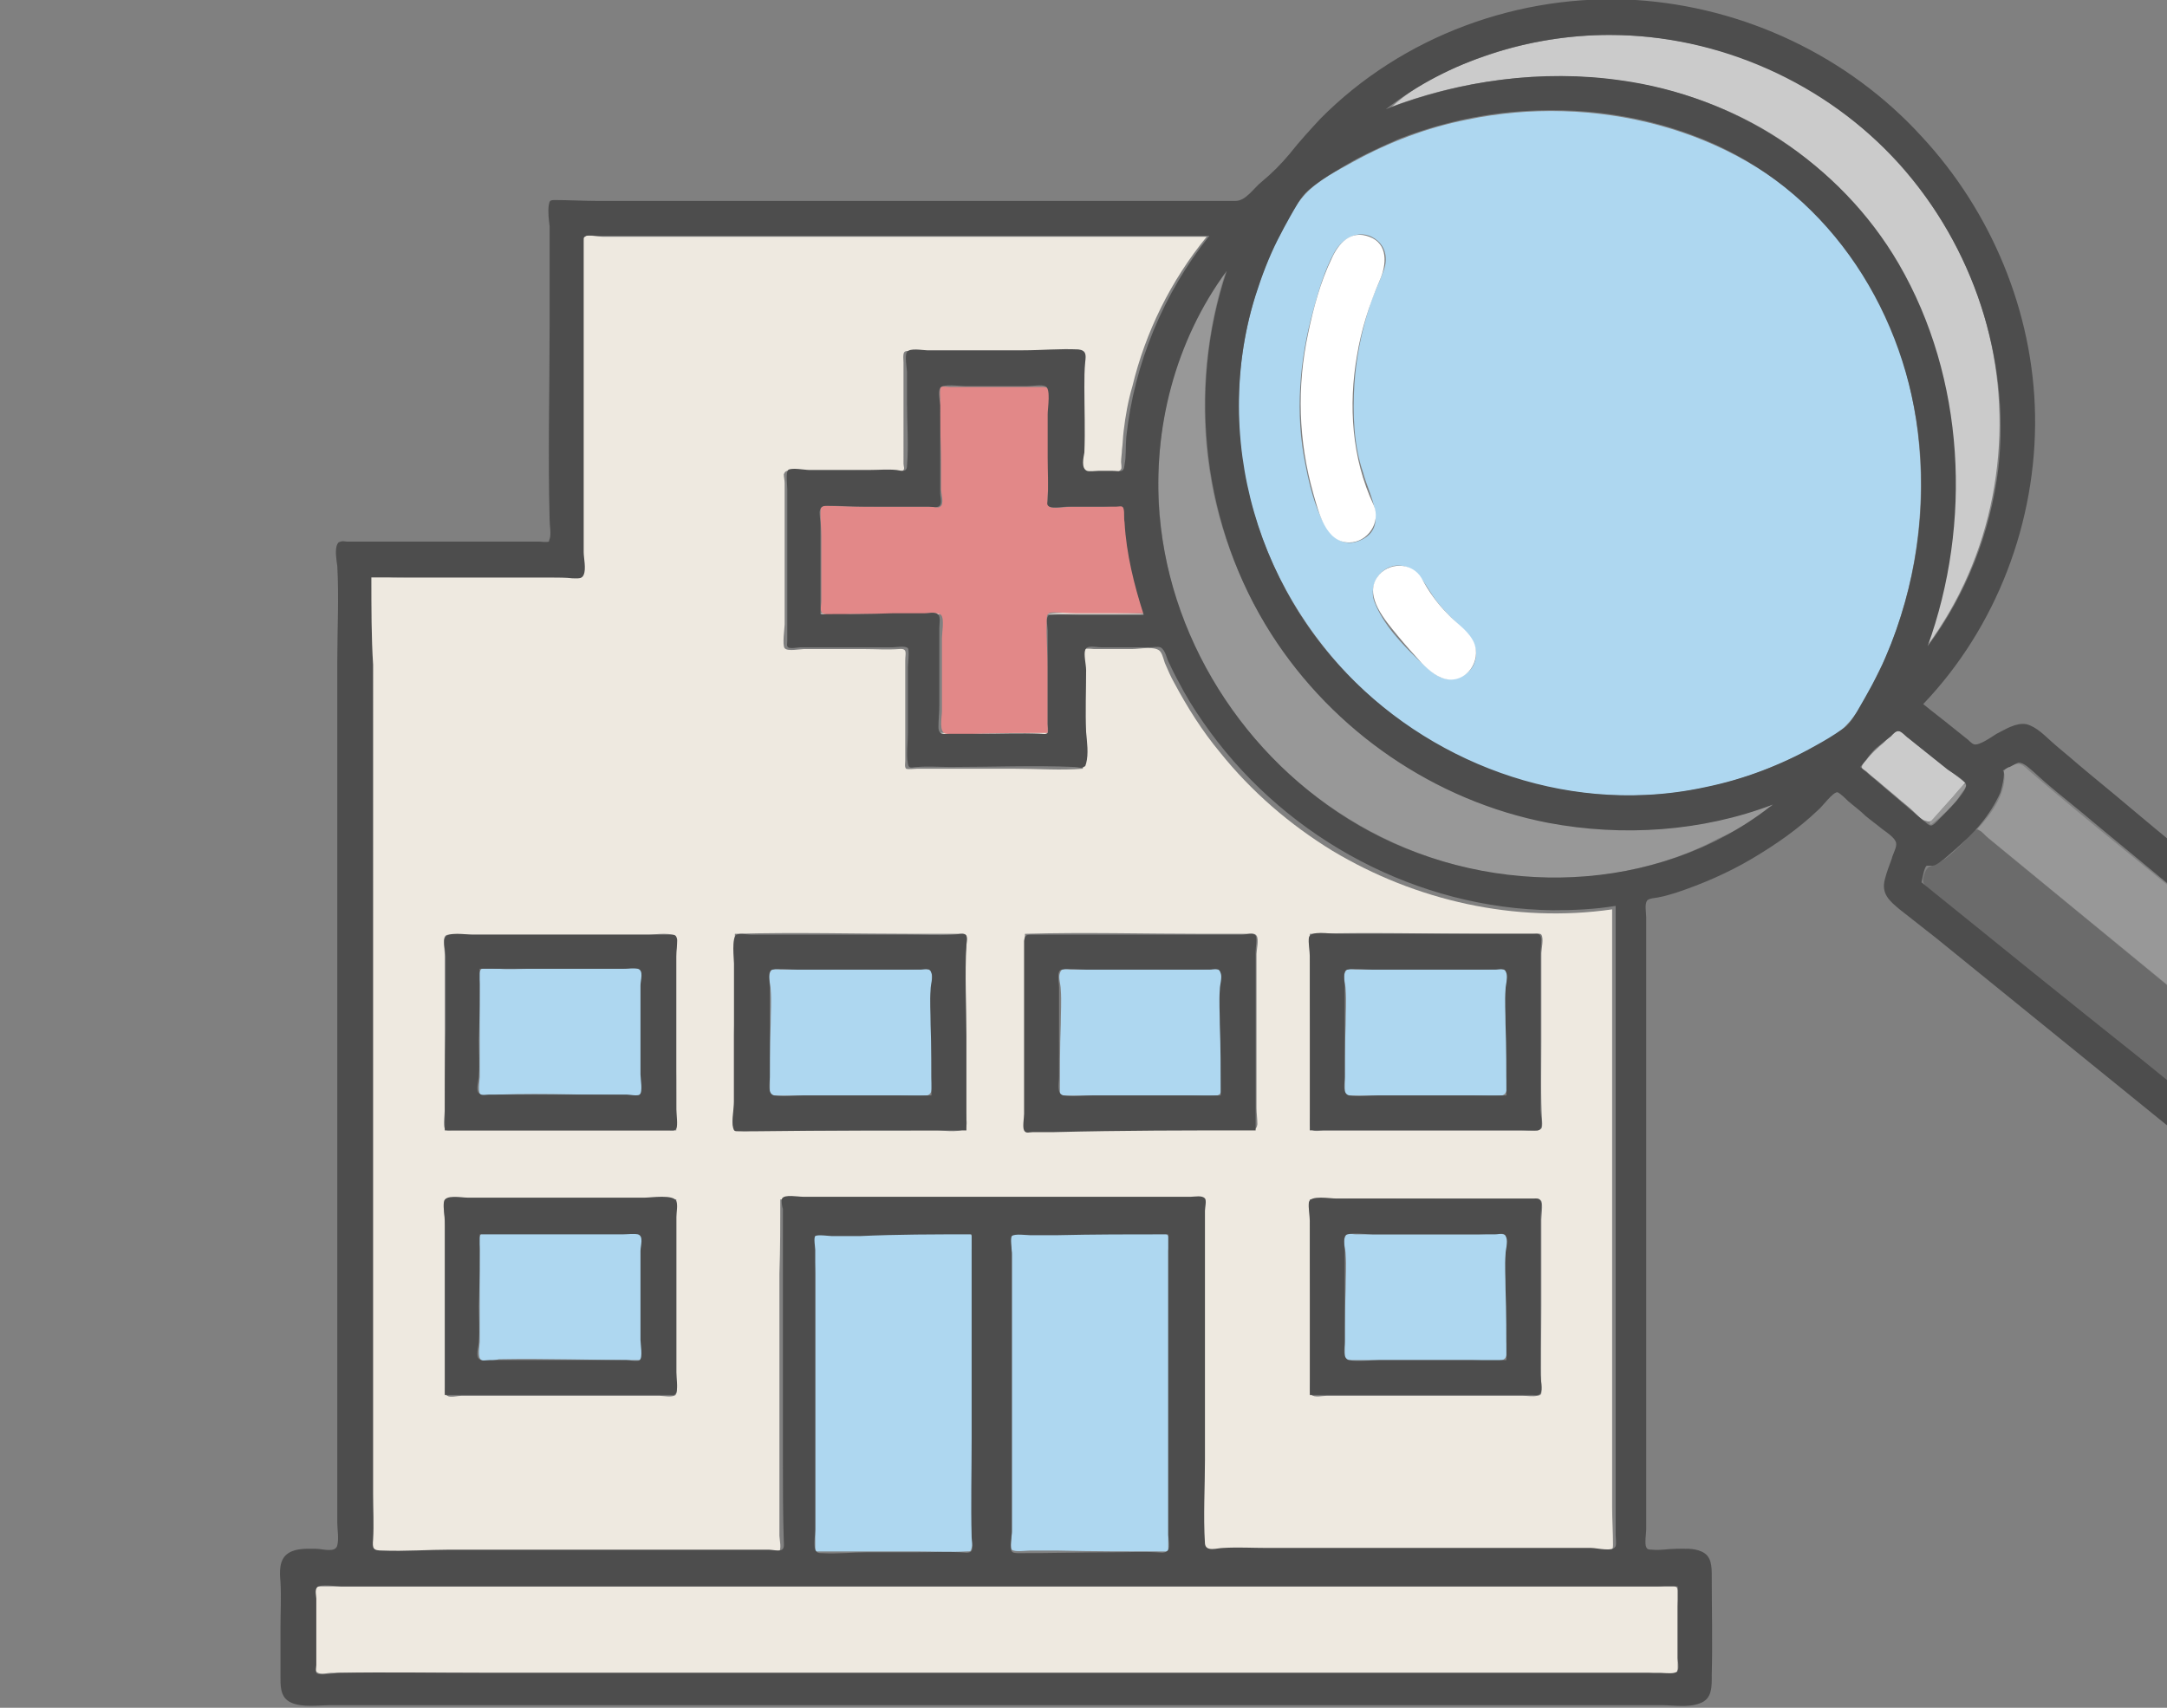 <svg xmlns="http://www.w3.org/2000/svg" viewBox="0 0 248 195.5"><rect x="0" y="0" width="248" height="195.5" fill="#808080" stroke="none"/><path d="M158.5 12.5c.7-.3 1.2-.7 1.7-1.2.6-.6 1.4-1 2.1-1.4 1.5-.9 3-1.6 4.6-2.3 3.1-1.4 6.4-2.4 9.7-3 6.7-1.2 13.7-.7 20.3 1.2 10.8 3.2 20.2 10.7 25.9 20.4 3.8 6.5 5.9 13.9 6.1 21.4-.3-12.3-5.9-24.3-15.1-32.4-9.5-8.4-22.4-12.5-35-10.9-7.3 1-14.4 3.8-20.3 8.2zm-20.2 14.6c-1.9 2.4-3.6 4.9-4.9 7.7 1.4-2.8 3-5.3 4.9-7.7zm-49 150.5v-40.3 40.3z" fill="none"/><path d="M223.8 54.7c-.2-11.3-3.9-22.5-11.1-30.9 7.2 8.4 10.9 19.5 11.1 30.9zm-39.3 122.9v-73.5c-.3 0 0 6 0 6.6.1 4.8 0 9.6 0 14.4v34c0 6.1-.2 12.3 0 18.5zM119.9 84zm20.5-53c-.2.6-.7 1.1-1.1 1.6-.6.8-1 1.6-1.5 2.4-.9 1.6-1.7 3.2-2.3 4.9-1.4 3.4-2.3 7.1-2.7 10.8-.8 7.3.3 14.7 3.1 21.5 1.5 3.7 3.6 7.2 6 10.4-8.6-11.2-11.7-26.4-7.4-40 1.3-4.2 3.3-8.1 5.9-11.6zm-29.2 146.6c0-12.1.1-24.2 0-36.3 0 12.1-.1 24.2 0 36.3zm91.6-85.5c-.1.1-.2.1-.3.2.1-.1.2-.2.4-.3 0 .1-.1.1-.1.1zm-27.9 1.5c1.2.3 2.4.6 3.7.8-1.3-.2-2.5-.5-3.7-.8zm-25 13.3c-.1 7.3 0 14.5 0 21.8v-21.8zm-99 52.8h13.4c4.3 0 8.7.1 13 0H63.9c-4.3 0-8.7-.1-13 0zm99 0h13.4c4.3 0 8.7.1 13 0h-13.4c-4.3 0-8.6-.1-13 0zm0-22.4c-.1 7.3 0 14.5 0 21.8v-21.8zm-65.8-30.4V118c0-3.6.1-7.4 0-11.1zm-29.2 34.4zm0-30.4z" fill="none"/><path d="M177.8 104.5c-14.6 0-28.7-6.9-37.9-18.1-3-3.6-5.5-7.7-7.4-12.1 5.6 13.1 17 23.5 30.6 27.9 4.8 1.5 9.8 2.3 14.7 2.3zm-53.9-30.2c-.1 2.3 0 4.6 0 6.9s-.1 4.6 0 6.9V74.3zm-73 63zm73-97v10.3c0 1-.1 2 0 3 0 .5.1.5.6.5h1.5c.2 0 2.6-.1 2.6 0h-2.5c-.4 0-1.6.2-1.9 0-.3-.3-.2-.8-.1-1.2v-2.5c-.2-3.4-.2-6.7-.2-10.1zm-6.6 66.6c-.1 7.5 0 15 0 22.4v-22.4zm97.1-21.1c1-.7 1.9-1.5 2.8-2.3-.8.7-1.7 1.4-2.5 2.1-.7.6-1.2 1.5-1.8 2.2.5-.6 1-1.3 1.5-2zm6.4 8.7c-2.6-2.2-5.3-4.5-7.9-6.7 2.6 2.2 5.3 4.5 7.9 6.7zm-.1-.3c.1.2.2.2.3.2-.1-.1-.2-.2-.3-.2zm-.8 6.8c.2.1.4.3.5.4-.1-.1-.3-.2-.5-.4zM164 77.1c-1.5-1.3-2.9-2.8-4.1-4.3-1.1-1.3-2.5-2.8-2.8-4.5.2 1.4 1.2 2.5 2 3.6 1 1.2 2 2.5 3.1 3.6.9.9 1.8 2 3 2.3 1.3.3 2.7-.3 3.3-1.5-.8 1.5-3.1 1.9-4.5.8zm-5.3-12c-.1 0 .2-.1 0 0zM271.4 132c-.1.1-11.3-9.2-12.1-10-7.2-6-14.5-11.9-21.7-17.8-2.9-2.4-5.8-4.7-8.7-7.1-.7-.6-1.4-1.1-2-1.7-.5-.4-.6-.6-1.1-.1-1.2 1.2-2.4 2.3-3.7 3.4 1.3-1.1 2.5-2.3 3.7-3.4.5-.5.6-.3 1 .1.8.7 1.7 1.4 2.6 2.1 3.4 2.8 6.8 5.5 10.1 8.3 6.8 5.6 13.6 11.1 20.3 16.7 4 3.2 7.8 6.3 11.6 9.5zm-50.8-32.9c-.1.4-.3.9-.4 1.3.1-.4.2-.9.4-1.3zm55.2 25.1c.1-.3-2.6-2.1-2.7-2.3l-5.1-4.2-10.2-8.4c-6.9-5.7-13.8-11.4-20.6-17.1-1.8-1.5-3.6-2.9-5.4-4.5-.6-.5-.6-.5-1.3-.2-.1 0-1.3.7-1.3.6.5-.2.9-.6 1.4-.8.7-.3 1 .2 1.5.6 1.6 1.3 3.2 2.6 4.7 3.9 3.2 2.6 6.3 5.3 9.5 7.9 6.3 5.2 12.6 10.5 19 15.7 3.5 3 7 5.9 10.5 8.8zM158.1 31.4c.1-.2.2-.4.3-.7-.1.3-.2.5-.3.7zm49.2 54.2c-5.9 3.3-12.4 5.1-19 5.4 6.7-.3 13.2-2.1 19-5.4zm10.3-15.3c3.4-10.9 3-23.1-1.6-33.6-3.8-8.8-10.7-16-19.5-19.9-6-2.7-12.5-4-19.1-4 10.2 0 20.7 3.2 28.5 10 8 7 12.5 17.2 13.6 27.6.8 6.6.1 13.5-1.9 19.9zm-73.7-37.2c-3.6 11.1-2.6 23.4 3 34-5.6-10.6-6.6-23-3-34zm7.9 27.3c-4.4-9.2-3.7-20.1 0-29.4-2.6 6.6-3.8 14-2.6 21 .4 2.6 2 12.2 6.6 9.8-1.5.7-3.3.1-4-1.4z" fill="none"/><path d="M89.3 137.3h42.1c1.7 0 3.3-.1 5 0 .3 0 1.1-.1 1.3.2.1.1 0 .6 0 .7v33.1c0 1.6-.1 3.2-.1 4.8 0 .3-.1 1.3.2 1.5.3.2 1.5 0 1.8 0h41.9c.8 0 1.7.1 2.5 0 .5-.1.6-.2.6-.8 0-1.4-.1-2.9-.1-4.3v-68.4c-11.1 1.6-22.5-1-32-6.7-4.9-3-9.3-6.8-12.9-11.3-2-2.4-3.7-5.1-5.2-7.9-.4-.7-.7-1.4-1-2.1-.2-.4-.3-1.1-.6-1.5-.5-.7-2.4-.3-3.2-.3h-4.4c-.2 0-.8-.1-1 0-.5.2-.3.9-.3 1.4.1.8 0 1.6 0 2.5 0 .8.2 9.8 0 9.8-2.5.2-5.1 0-7.7 0h-11.3c-.2 0-1 .1-1.2 0-.2-.2-.1-.6-.1-.9V75.6c0-.8.3-1.4-.7-1.3-1.4.1-2.7 0-4.1 0H92c-.4 0-1.9.3-2.2-.1-.3-.3 0-2.4 0-2.7V55.3c0-.3-.1-.7-.1-1 .2-.5.4-.4 1-.4h2.7c2.9 0 5.9-.1 8.8 0 .3 0 .9.2 1.1 0 .3-.2.1-.5.1-.8V41.5c0-.2-.1-1 .1-1.2s.6-.1.8-.1h16.5c.6 0 2.4-.3 2.8.1.5.4.1 2.5.1 3.1 0 3 .2 6 0 9 0 .4-.2 1.1 0 1.4.3.4 1.2.2 1.7.2.8 0 2.5.4 2.9-.3.1-.1 0-.7 0-.8 0-.5.1-1 .1-1.4.1-.7.1-1.4.2-2.2.2-1.7.5-3.4 1-5.1 1.5-6.2 4.4-12.1 8.5-17.1H69c-.5 0-2-.3-2.4 0-.4.4 0 2.4 0 2.9v34.1c0 .4.3 1.7-.1 2-.2.1-.7 0-1 0h-19c-1 0-2 0-3-.1-1.1-.1-1.3-.1-1.3 1.1-.1 1.2.1 2.4.1 3.6v105c0 .5-.2 1.3 0 1.7.2.6 1.2.3 1.7.3 1.3-.1 2.5 0 3.8 0h40c.2 0 1.1.2 1.3 0 .4-.3.1-1.5.1-1.9v-30c.1-3 .1-5.7.1-8.5zm60.6-30.4c6.8-.2 13.6 0 20.4 0h5.1c.3 0 .9-.1 1 .1.3.4 0 1.7 0 2.1v10.2c0 3.1-.1 6.2.1 9.3 0 .5 0 .7-.6.8s-1.3 0-1.9 0h-22.5c-.3 0-1.1.2-1.4-.1-.3-.3-.1-1.6-.1-2v-8.8c-.1-3.9-.1-7.7-.1-11.6zm0 30.4c6.8-.2 13.6 0 20.4 0h5.1c.3 0 .8-.1 1 .2.2.4 0 1.7 0 2.1v9.9c0 3.2-.1 6.4 0 9.5 0 .5.1.7-.5.8-.5.1-1.1 0-1.6 0h-22.5c-.4 0-1.4.2-1.7-.1s-.1-1.6-.1-2v-8.8c-.1-3.9-.1-7.7-.1-11.6zm-32.6-30.4c6.8-.2 13.6 0 20.5 0h5.1c.3 0 .7-.1.9.2.3.4 0 1.7 0 2.1v17.6c0 .6.1 1.3.1 1.9-.1.7-.4.6-1 .6h-22.4c-.7 0-3 .4-3.2-.4-.1-.6.1-1.5.1-2.2v-8.3c-.1-3.8-.2-7.6-.1-11.5zm-39.9 30.4v20.8c0 .4.2 1.3-.1 1.6s-1.4.1-1.8.1H52.8c-.4 0-1.3.2-1.6 0-.4-.2-.2-.8-.2-1.2v-17.9c0-.8-.3-2.2-.1-3 .1-.4.2-.4.7-.3h2.3c7.7-.1 15.6-.1 23.5-.1zm0-7.9H51.8c-.4 0-.7.1-.9-.2-.2-.4 0-1.7 0-2.2v-17.5c0-.6-.1-1.3-.1-1.9.1-.7.4-.6 1-.6h22.4c.7 0 3-.4 3.2.4.2.6-.1 1.5-.1 2.1v8.3c.1 3.8.1 7.7.1 11.6zm6.7-22.5c6.9-.2 13.8 0 20.7 0h4.8c.3 0 .7-.1.9.1.3.4 0 1.7 0 2.2V127c0 .6.2 1.3.1 1.9-.2.9-2.6.5-3.4.5H86.7c-.7 0-2.6.4-2.8-.5-.1-.7.1-1.5.1-2.2v-8.3c.1-3.8.1-7.6.1-11.5z" fill="#eee9e0"/><path d="M107.6 83.9c.1.5 3.6.1 4.1.1h7.1c.1 0 1.2.1 1.1-.1s-1.9-.1-2-.1h-3.5c-2.2.1-4.5.1-6.8.1zm12.3-13.6h11c0-.2-10.9-.3-11 0zM36.1 181.6v8.2c0 .6-.3 1.4.3 1.7.4.2 1.1 0 1.5 0h150.6c.8 0 2.5.4 3.2 0 .3-.2.3-.1.3-.6v-7c0-.5.2-1.5 0-2-.3-.7-1.5-.3-2.2-.3H36.1zM93.9 70.2c0 .4 3.9.1 4.4.1h7.9c.1 0 1.5.1 1.4-.1s-2-.1-2.1-.1h-3.9c-2.6.1-5.1.1-7.7.1z" fill="#eee9e0"/><path d="M88.1 125.4h14.6c1 0 2.4.2 3.4 0 .8-.2.5-1.4.5-2.1V113c0-.6.3-1.9-.3-2-.8-.2-2.1 0-2.9 0h-14c-.6 0-1.1-.3-1.3.4-.2.5.1 1.3.1 1.9.1 1.3 0 2.6 0 4-.1 2.5-.1 5.3-.1 8.1zm65.8 0h14.6c1 0 2.4.2 3.4 0 .8-.2.5-1.4.5-2.1V113c0-.6.3-1.9-.3-2-.8-.2-2.1 0-2.9 0h-14c-.6 0-1.1-.3-1.3.4-.2.5.1 1.3.1 1.9.1 1.3 0 2.6 0 4-.1 2.5-.1 5.3-.1 8.1zm-80.5 0v-12.6c0-.4.2-1.3 0-1.7-.2-.4-1.3-.3-1.8-.2H60.7c-1.2 0-2.4.1-3.6 0-.5 0-1.3-.3-1.8-.1-.7.3-.4 1.3-.4 1.9v10.6c0 .5-.3 1.8.2 2.1.4.3 1.5 0 2-.1 5.4-.2 10.9.1 16.3.1zm47.9 0h14.6c1 0 2.4.2 3.4 0 .8-.2.5-1.4.5-2.1V113c0-.6.3-1.9-.3-2-.8-.2-2.1 0-2.9 0h-14c-.6 0-1.1-.3-1.3.4-.2.5.1 1.3.1 1.9.1 1.3 0 2.6 0 4-.1 2.5-.1 5.3-.1 8.1z" fill="#aed7f0"/><path d="M119.9 83.9v-7.5c0-1.8-.2-3.6-.1-5.4 0-.7.1-.9.8-.9.8 0 1.7.1 2.5.1h7.8c-.8-2.3-1.3-4.7-1.7-7-.2-1.1-.4-2.2-.4-3.3 0-.4.2-1.4-.1-1.8-.3-.4-1.9-.1-2.3-.1h-3.8c-.5 0-2.1.3-2.5 0s-.1-2.4-.1-2.9v-7.3c0-.8.1-1.5.1-2.3s.1-1.2-.8-1.2h-10.6c-.2 0-.8-.1-1 0-.2.2-.1 1.1-.1 1.3-.1 2.4.1 4.9.1 7.3V56c0 .5.4 1.7-.1 2-.2.2-.8 0-1.1 0H101c-2.1 0-4.3 0-6.4-.1-.7 0-.7.2-.7.9 0 .9.1 1.7.1 2.6v7.4c0 .6-.3 1.4.4 1.5.9.2 2.2 0 3.2 0h7.4c.5 0 2.4-.3 2.7.1.4.4.1 2.1.1 2.6v8.4c0 .7-.4 2.5.5 2.6 1.2.2 2.5 0 3.7 0 2.5-.1 5.2-.1 7.9-.1z" fill="#e28888"/><path d="M93.3 177.6h11.6c1.9 0 3.8.1 5.7 0 .5 0 .5 0 .6-.4.2-.7 0-1.8 0-2.6V143c0-.4.2-1.4-.1-1.7-.4-.5-2.8-.1-3.3-.1H94.6c-.4 0-1.1-.2-1.3.1-.3.4-.1 1.6-.1 2 0 .8.1 1.7.1 2.5v31.8zm-19.9-21.9v-12.6c0-.4.2-1.3 0-1.7s-1.3-.3-1.8-.2H60.7c-1.2 0-2.4.1-3.6 0-.5 0-1.3-.3-1.8-.1-.7.3-.4 1.3-.4 1.9v10.6c0 .5-.3 1.8.2 2.1.4.3 1.5 0 2-.1 5.4-.1 10.9.1 16.3.1zm60.3 21.9v-34.4c0-.4.2-1.3 0-1.7-.3-.5-.9-.3-1.4-.3-1.6.1-3.3 0-5 0-3.5 0-7.1-.1-10.6-.1-.3 0-.8 0-.9.2-.3.4 0 1.8 0 2.3v31.9c0 .3-.2 1.7 0 1.9.3.3 1.7.1 2.1.1h3c4.3.1 8.5.1 12.8.1zm20.2-21.9h14.6c1 0 2.4.2 3.4 0 .8-.2.5-1.4.5-2.1v-10.3c0-.6.3-1.9-.3-2-.8-.2-2.1 0-2.9 0h-14c-.6 0-1.1-.3-1.3.4-.2.5.1 1.3.1 1.9.1 1.3 0 2.6 0 4-.1 2.6-.1 5.4-.1 8.1z" fill="#aed7f0"/><path d="M143.7 129.4v-20.5c0-.4.2-1.5 0-1.8-.3-.4-1.1-.1-1.6-.1H118c-.6 0-.7.1-.8.7v19.8c0 .5-.2 1.5 0 1.9s.6.2 1 .2h2.4c7.8-.2 15.4-.2 23.1-.2zm-4-4h-14.6c-1 0-2.4.2-3.4 0-.8-.2-.5-1.4-.5-2.1V113c0-.6-.3-1.9.3-2 .8-.2 2.1 0 2.9 0h14c.6 0 1.1-.3 1.3.4.2.5-.1 1.3-.1 1.9-.1 1.3 0 2.6 0 4 .1 2.5.1 5.3.1 8.1zm-88.8 4h25.6c.4 0 .7.1.9-.2.2-.4 0-1.7 0-2.2v-17.5c0-.6.1-1.3.1-1.9-.1-.7-.4-.6-1-.6H54.1c-.7 0-3-.4-3.2.4-.2.6.1 1.5.1 2.1v8.3c-.1 3.8-.1 7.7-.1 11.6zm4-18.5h16.4c.5 0 1.2-.1 1.7 0 .7.2.3 1.3.3 1.9V123c0 .5.3 2-.1 2.3-.2.2-1.2 0-1.5 0H56c-.5 0-1 .2-1.3-.3-.2-.5.1-1.4.1-1.9.1-1.3 0-2.6 0-4 .1-2.7.1-5.4.1-8.2zm-4 48.8h25.8c.4 0 .5.1.7-.3.2-.6 0-1.7 0-2.3v-17.8c0-.5.2-1.3 0-1.8-.3-.8-2.9-.4-3.6-.4H53.5c-.7 0-2.6-.4-2.7.5-.1.7.1 1.5.1 2.2v19.9zm4-18.4h16.4c.5 0 1.2-.1 1.7 0 .7.2.3 1.3.3 1.9v10.2c0 .5.3 2-.1 2.3-.2.2-1.2 0-1.5 0H56c-.5 0-1 .2-1.3-.3-.2-.5.1-1.4.1-1.9.1-1.3 0-2.6 0-4 .1-2.7.1-5.5.1-8.2zm95 18.4h25.5c.4 0 .7.1.9-.2.3-.4 0-1.7 0-2.1v-17.7c0-.6.1-1.3.1-1.9-.1-.7-.4-.6-1-.6h-22.5c-.7 0-2.9-.4-3.1.4-.1.6.1 1.6.1 2.2v19.9zm22.5-4h-14.6c-1 0-2.4.2-3.4 0-.8-.2-.5-1.4-.5-2.1v-10.3c0-.6-.3-1.9.3-2 .8-.2 2.1 0 2.9 0h14c.6 0 1.1-.3 1.3.4.2.5-.1 1.3-.1 1.9-.1 1.3 0 2.6 0 4 .1 2.6.1 5.4.1 8.1zm-22.5-26.3h25.5c.4 0 .7.1.9-.2.3-.4 0-1.7 0-2.1v-17.7c0-.6.1-1.3.1-1.9-.1-.7-.4-.6-1-.6h-22.5c-.7 0-2.9-.4-3.1.4-.1.6.1 1.6.1 2.2v19.9zm22.5-4h-14.6c-1 0-2.4.2-3.4 0-.8-.2-.5-1.4-.5-2.1V113c0-.6-.3-1.9.3-2 .8-.2 2.1 0 2.9 0h14c.6 0 1.1-.3 1.3.4.2.5-.1 1.3-.1 1.9-.1 1.3 0 2.6 0 4 .1 2.5.1 5.3.1 8.1zm-61.8 4v-10.8c0-3.5-.2-7 0-10.4 0-.3.2-1-.1-1.2-.3-.2-1.1 0-1.5 0-1.7.1-3.4 0-5.2 0H86c-.4 0-1.3-.2-1.7 0-.6.3-.3 2.8-.3 3.3v15.8c0 .8-.3 2.2-.1 3 .1.4.2.4.6.4h2.2c8-.1 15.9-.1 23.9-.1zm-4-4H92c-1 0-2.4.2-3.4 0-.8-.2-.5-1.4-.5-2.1V113c0-.6-.3-1.9.3-2 .8-.2 2.1 0 2.9 0h14c.6 0 1.1-.3 1.3.4.2.5-.1 1.3-.1 1.9-.1 1.3 0 2.6 0 4 .1 2.5.1 5.3.1 8.1z" fill="#4d4d4d"/><path d="M220.2 93.9c.4.1.4.2.8.1.4-.2.9-1 1.2-1.3.9-1 1.8-2 2.7-3.1l-5.7-4.5c-.4-.3-1.4-1.5-2-1.4s-1.2.9-1.6 1.3c-.8.7-1.4 1.2-2 2-.1.1-.5.5-.5.7-.1.3.2.4.5.6.4.4.8.7 1.3 1.1.9.8 1.8 1.5 2.7 2.3.5.4 1 .8 1.5 1.3.3.3.6.7 1.1.9z" fill="#cbcbcb"/><path d="M275.8 124.2c-7.3-6-14.5-12-21.8-18-7.2-6-14.6-11.8-21.7-17.9-.7-.6-1-1.1-2-.7-.3.1-.8.3-.9.6-.2.3 0 .2 0 .5.1 2.3-1.6 4.6-3.1 6.2 14.1 11.6 28.2 23.1 42.2 34.7.5.4.9.8 1.4 1.2.4.3.8.8 1.2 1 .7.3 1.3-.8 1.6-1.4 1.4-1.9 2.5-3.9 3.1-6.2zM221 94.4c.9-.7 1.7-1.4 2.4-2.2.4-.4.7-.8 1-1.3.1-.2.7-.8.6-1-.1-.5-1.3 1.1-1.5 1.3l-2.7 3c0 .1.1.1.2.2z" fill="#989898"/><path d="M271.4 132l-43.8-36c-.5-.4-1-1.2-1.6-1-.5.2-.9.9-1.2 1.3-1.1 1.1-2.2 2.3-3.7 2.8-.7.2-.8.7-1 1.4-.2.8.6 1.2 1.2 1.7 1.8 1.5 3.6 2.9 5.4 4.4l22.2 18c4.1 3.3 8.2 6.6 12.2 9.9 1 .8 1.9 1.6 2.9 2.4.9.8 1.1.4 2.1-.2 2-1.4 3.8-3 5.3-4.7z" fill="#989898"/><path d="M271.4 132l-43.8-36c-.5-.4-1-1.2-1.6-1-.5.2-.9.9-1.2 1.3-1.1 1.1-2.2 2.3-3.7 2.8-.7.2-.8.7-1 1.4-.2.8.6 1.2 1.2 1.7 1.8 1.5 3.6 2.9 5.4 4.4l22.2 18c4.1 3.3 8.2 6.6 12.2 9.9 1 .8 1.9 1.6 2.9 2.4.9.8 1.1.4 2.1-.2 2-1.4 3.8-3 5.3-4.7z" opacity=".52" fill="#434242"/><path d="M184.2 4c-4.7 0-9.5.8-13.9 2.3-3.9 1.3-7.9 3.1-11 5.9 13.6-5.1 29.5-4.8 42.2 2.4 11.9 6.8 19.5 19.2 21.6 32.6 1.4 9 .5 18.3-2.6 26.8 7.6-10.2 10.1-23.6 7.1-35.9-2.8-11.7-10.6-22-21-28.1-6.7-3.9-14.5-6-22.4-6z" fill="#cbcbcb"/><path d="M202.8 92.1c-13.6 5.1-29.3 3.3-41.6-4.2C150 81.1 141.9 69.8 139 57c-1.9-8.6-1.4-17.7 1.3-26-9.6 13-10 31-2.6 45.1 7.2 13.6 21.5 23.1 36.8 24.3 4.9.4 9.8-.1 14.5-1.4 2.6-.7 5.2-1.7 7.6-3 2.2-1 4.6-2.2 6.2-3.9z" fill="#989898"/><path d="M217.6 70.3c4.7-15.1 2.1-33.2-8.9-44.9-10.2-10.9-26.5-14.7-40.8-11.7-4.6.9-9 2.6-13 4.8-1.8 1-4 2.1-5.5 3.7s-2.5 3.9-3.5 5.8c-3.7 7.9-5 16.9-3.6 25.5 2.4 14.5 12.2 27.3 25.5 33.5 8.1 3.7 17.3 5 26.1 3.4 4.6-.8 8.9-2.4 13-4.5 1.6-.9 3.4-1.7 4.6-3.1 1.5-1.6 2.5-3.9 3.5-5.9 1.1-2.1 1.9-4.3 2.6-6.6zm-61.8-8.5c-4.3 2.1-5.9-6.1-6.4-8.6-1.2-5.8-.7-12 .9-17.7.6-2.2 1.3-4.6 2.4-6.6 1-1.8 3.2-2.9 5-1.3 1 .9 1.1 2.3.6 3.5-.5 1.4-1.2 2.7-1.6 4.1-.9 2.8-1.5 5.8-1.7 8.8-.2 3.3-.1 6.9 1 10.1.6 2.4 3 6.2-.2 7.7zm12.8 14.4c-.6 1.1-1.9 1.7-3.1 1.5-1.2-.2-2.1-1.2-3-2-2-1.9-4.2-4.2-5.2-6.8-.8-2.1 1-4.6 3.3-4.1 1.9.4 2.7 2.6 3.8 4 1 1.3 2.2 2.4 3.3 3.5s1.6 2.5.9 3.9z" fill="#aed7f0"/><path d="M162.7 66.2c-1.1-1.9-3.9-1.9-5.1-.1-1.5 2.2 1 5 2.3 6.6.9 1.1 1.8 2.1 2.8 3.2.9.9 1.9 1.8 3.2 1.9 2.3.1 3.8-2.6 2.6-4.6-.7-1.2-1.9-1.9-2.8-2.9-1.2-1.2-2.2-2.6-3-4.1zm-5.5-8.4c-2.5-5.3-2.9-11.4-1.9-17.1.5-3 1.4-5.8 2.6-8.6.8-1.8 1-4.2-1.2-5-2.1-.8-3.5.7-4.3 2.5-1.3 2.7-2.1 5.7-2.7 8.6-1.3 6.1-1.1 12.3.6 18.3.6 2.1 1.4 5.6 4.1 5.6 2.1 0 3.7-2.3 2.8-4.3z" fill="#fff"/><path d="M279.3 121.9c-8-6.6-16-13.2-23.9-19.8-3.9-3.3-7.9-6.5-11.8-9.8-2-1.7-4-3.3-6-5-.9-.8-1.8-1.5-2.7-2.3-.8-.7-1.8-1.8-3-2.1-1.2-.2-2.4.6-3.4 1.1-.5.3-2 1.4-2.6 1.2-.3-.1-.6-.5-.9-.7l-1.5-1.2c-1.1-.9-2.3-1.8-3.4-2.7 8.4-8.8 13-20.9 12.8-33.1-.2-11.8-5-23.3-13-31.9C211.5 6.4 199.6.8 187.2 0c-13.3-.8-26.7 4.1-36.1 13.6-1.2 1.3-2.4 2.6-3.5 4-1 1.2-2 2.2-3.2 3.2-.9.7-1.8 2.2-3 2.2H68.3c-1.6 0-3.2-.1-4.8-.1-.6 0-.6.1-.7.6-.1.8 0 1.6.1 2.4v11.3c0 7.4-.2 14.9 0 22.3 0 .6.2 1.7 0 2.2-.1.2 0 .2-.1.3-.2.1-.9 0-1.1 0h-22c-.2 0-.5-.1-.7 0-.3.1-.2 0-.4.3-.3.6-.1 1.8 0 2.5.2 3.6 0 7.3 0 10.9v98.6c0 .8.2 1.8 0 2.6-.2.9-1.7.4-2.4.4-1 0-2.3-.1-3.2.5-1.1.7-1 2.2-.9 3.3.1 1.7 0 3.5 0 5.2v5.4c0 1.2-.1 2.6 1.2 3.2 1.3.6 3.2.3 4.6.3h152.2c1.4 0 3.1.3 4.4-.2 1.5-.5 1.4-2 1.4-3.3.1-3.7 0-7.5 0-11.2 0-1.2 0-2.4-1.2-2.9-.9-.4-1.9-.3-2.9-.3-.9 0-1.8.2-2.7.1-.3 0-.6 0-.7-.3-.2-.4 0-1.6 0-2V105c0-.5-.2-1.5.1-1.9.2-.3 1.1-.3 1.4-.4.6-.1 1.2-.3 1.9-.5 3-1 6-2.3 8.7-3.9s5.3-3.4 7.6-5.6c.4-.3 1.7-2.1 2.2-2 .3.1 1 .8 1.2 1 .7.6 1.4 1.1 2 1.7.6.5 1.3 1 1.9 1.5.4.3 1.5 1 1.6 1.6.1.5-.4 1.3-.5 1.8-.3.8-.6 1.6-.8 2.4-.4 1.6.5 2.4 1.7 3.4l4.2 3.3c5.8 4.7 11.6 9.4 17.5 14.2 5.8 4.7 11.7 9.5 17.5 14.2 1.4 1.2 2.9 2.3 4.3 3.5 1 .8 2.1 2.1 3.4 2.3 1.4.2 3.2-1.2 4.3-2 1.3-.9 2.6-2 3.8-3.1 2.2-2.1 4.2-4.5 5.6-7.3.7-1.3 1.2-2.8 1.6-4.2.4-.8.7-2.3-.3-3.1zM184.2 4c12.5 0 24.8 5.5 33.2 14.8 8.4 9.4 12.7 22.3 11.3 34.8-.9 7.4-3.7 14.5-8.1 20.4 5.1-14.1 4.3-30.7-3.3-43.8-6.7-11.5-18.7-19.2-31.8-21-9-1.3-18.4 0-26.9 3.3 7.2-5.6 16.5-8.5 25.6-8.5zM42.5 66.1h20.6c.8 0 1.6 0 2.4.1.6 0 1.1.1 1.3-.4.3-.7 0-1.9 0-2.6V27.6c0-.5 0-.4.3-.6.4-.1.9 0 1.3 0h70c-5.2 6.5-8.6 14.6-9.5 23-.1 1.1 0 2.2-.2 3.2-.1 1-.5.7-1.4.7h-1.6c-.3 0-1 .1-1.3 0-.7-.3-.4-1.5-.3-2.1.1-2.5 0-5 0-7.5 0-1 0-1.9.1-2.9.1-.8.1-1.3-.8-1.4-2.1-.1-4.2.1-6.3.1h-11c-.5 0-2-.3-2.3.2-.3.4 0 1.9 0 2.3v3.6c0 2.3.2 4.8 0 7.1 0 .8-.6.6-1.2.5-1-.1-2.1 0-3.1 0h-6.9c-.5 0-2-.3-2.4 0-.3.3-.1 1.8-.1 2.2v17.4c0 .2-.1.6.1.7.2.2 1.2 0 1.4 0h10.6c.4 0 1.4-.2 1.7.1.2.3 0 1.8 0 2.2V84c0 1.1-.2 2.3 0 3.4.1.7.5.4 1.1.4 1.2-.1 2.5 0 3.8 0 4.7 0 9.5-.2 14.2 0 .3 0 .8.2 1 0 .3-.1.2-.2.3-.4.3-1.1.1-2.5 0-3.6-.1-2.4 0-4.7 0-7.1 0-.6-.3-1.8-.1-2.3.2-.6 1.2-.3 1.8-.3h5.6c.4 0 .9-.1 1.2 0 .6.3.7 1.3 1 1.8.5 1.1 1.1 2.2 1.7 3.3.9 1.6 1.9 3.1 3 4.6 9.1 12.4 23.8 20.2 39.2 20.4 2.4 0 4.8-.1 7.2-.5v72c0 .3.1 1 0 1.3-.3.7-2.1.2-2.8.2H145c-1.7 0-3.3-.1-5 0-.7 0-2 .5-2.1-.5-.2-3.2 0-6.4 0-9.6v-28.5c0-.3.2-1.2 0-1.4-.3-.4-1.2-.2-1.6-.2H91.9c-.6 0-2.1-.3-2.4.2-.1.3 0 .9.1 1.2v28.8c0 3.1 0 6.1.1 9.2 0 .3.1.8-.2 1-.3.2-1.2 0-1.5 0H51.5c-2.5 0-5.1.2-7.7.1-1.1 0-1.2-.2-1.1-1.3.1-1.7 0-3.4 0-5.2V76.1c-.2-3.1-.2-6.6-.2-10zm51.4 4.2v-10c0-.6-.1-1.2-.1-1.7.1-.6.3-.7.9-.7 1.5 0 2.9.1 4.4.1h7.2c.4 0 1.1.2 1.3-.2.2-.3 0-1 0-1.3v-10c0-.5-.3-1.6 0-2.1s2.2-.2 2.8-.2h7.2c.6 0 1.5-.2 2 0 .7.2.3 2.5.3 3.2v5c0 1.6.1 3.1 0 4.7 0 .4-.2.7.2.9.5.2 1.5 0 2.1 0h5.5c.5 0 .8-.2.9.3.1.4 0 1 .1 1.5.2 3.6 1.1 7.2 2.2 10.6h-7.2c-1.1 0-2.3-.1-3.3 0-.4 0-.4 0-.5.2-.2.3 0 1.2 0 1.6v10.7c0 .2.1.8 0 1-.2.2-.5.1-.8.1-2.3-.1-4.6 0-6.9 0h-3.4c-.8 0-1.4.2-1.4-.8 0-.8.1-1.6.1-2.5v-8.9c0-.3.1-.8 0-1.2-.2-.7-1.1-.4-1.7-.4h-3.6c-2.6.1-5.5.1-8.3.1zm39.8 71v34.4c0 .4.2 1.3 0 1.7-.3.5-.9.3-1.4.3-1.6-.1-3.3 0-5 0-3.5 0-7.1.1-10.6.1-.3 0-.8 0-.9-.2-.3-.4 0-1.8 0-2.3v-31.9c0-.3-.2-1.7 0-1.9.3-.3 1.7-.1 2.1-.1h3c4.3-.1 8.5-.1 12.8-.1zm-22.5 0v23.4c0 3.8-.1 7.5 0 11.3 0 .4.2 1.1 0 1.5s-.9.2-1.3.2c-1.7-.1-3.4 0-5.1 0h-5.6c-1.7 0-3.4.2-5 .1-.5 0-.7 0-.9-.4-.2-.6 0-1.7 0-2.3v-32c0-.3-.2-1.4 0-1.6.3-.2 1.6 0 1.9 0h3.2c4.3-.2 8.6-.2 12.8-.2zm80.8 40.3v8.2c0 .3.2 1.1 0 1.4-.1.3-.1.2-.4.3-.5.1-1.2 0-1.6 0H55.2c-5.5 0-11-.1-16.4 0-.5 0-2.3.4-2.6 0-.1-.2 0-.7 0-.9V183c0-.3-.2-1 .1-1.3.4-.4 2.2-.1 2.7-.1h153zm10.5-89.2c-12.9 10-31.5 10.4-45.7 2.8-13.4-7.2-22.8-21.1-24.1-36.3-.8-9.8 1.8-19.9 7.7-27.9-4.6 13.8-2.7 29.4 5.1 41.6 7.1 11.1 18.7 19.1 31.7 21.6 8.5 1.6 17.6 1 25.7-2.1-.1.1-.2.2-.4.3zM188.3 91c-15.1.7-30-6.9-38.6-19.3-4.9-7.1-7.7-15.6-7.9-24.3-.1-4.6.5-9.2 1.9-13.6.7-2.2 1.5-4.3 2.5-6.3.5-1 1-1.9 1.5-2.8.6-1 1.1-2.1 2-2.9 1.5-1.3 3.3-2.3 5-3.3 1.8-1 3.6-1.8 5.4-2.6 3.6-1.4 7.4-2.4 11.3-2.9 7.9-1 16-.1 23.4 2.9 13.9 5.6 22.8 18.8 24.7 33.5 1.1 8.7-.2 17.7-3.7 25.8-.9 2.2-2.1 4.2-3.3 6.3-.5.8-.9 1.5-1.7 2-1 .7-2 1.3-3.1 1.9-3.9 2.2-8.1 3.8-12.5 4.7-2.3.5-4.6.8-6.9.9zm24.6-3.2c.7-.8 1.2-1.7 2.1-2.4.5-.4 1-.8 1.4-1.1.2-.2.6-.7.9-.6.3 0 .9.7 1.1.8l1.5 1.2 3 2.4c.4.3 2 1.2 2.1 1.7s-.8 1.5-1.1 1.9c-.7.8-1.4 1.5-2.2 2.3-.2.2-.5.5-.7.5-.3 0-.6-.4-.8-.5.2.2.5.4.7.6-2.7-2.3-5.4-4.6-8-6.8zm7 13.2c.1-.4.3-1.7.6-1.9h.6c.6.1 2.2-1.5 2.7-1.9 1-.9 2-1.8 2.9-2.9s1.6-2.2 2.2-3.5c.1-.2.7-2.5.3-2.6.1 0 .6-.4.8-.4.2-.1.7-.4 1-.5.7 0 1.4.8 1.9 1.2 1.6 1.5 3.4 2.9 5.1 4.3 3.7 3.1 7.4 6.1 11.1 9.2 7.3 6.1 14.7 12.1 22 18.2.9.8 1.8 1.5 2.8 2.3.5.4 1.9 1.2 2 1.8 0 .5-.5 1.2-.7 1.7-.4 1-.9 2-1.5 3-2 3.2-5.1 6.2-8.3 8.1-.6.4-.9.1-1.5-.4-.8-.6-1.6-1.4-2.4-2.1-1.8-1.5-3.6-2.9-5.4-4.4l-11.1-9c-8.3-6.6-16.7-13.4-25.1-20.2z" fill="#4d4d4d"/><path d="M138 42.5c0 .6-.1 1.2-.1 1.7m.2-2.1v.4" fill="none"/></svg>